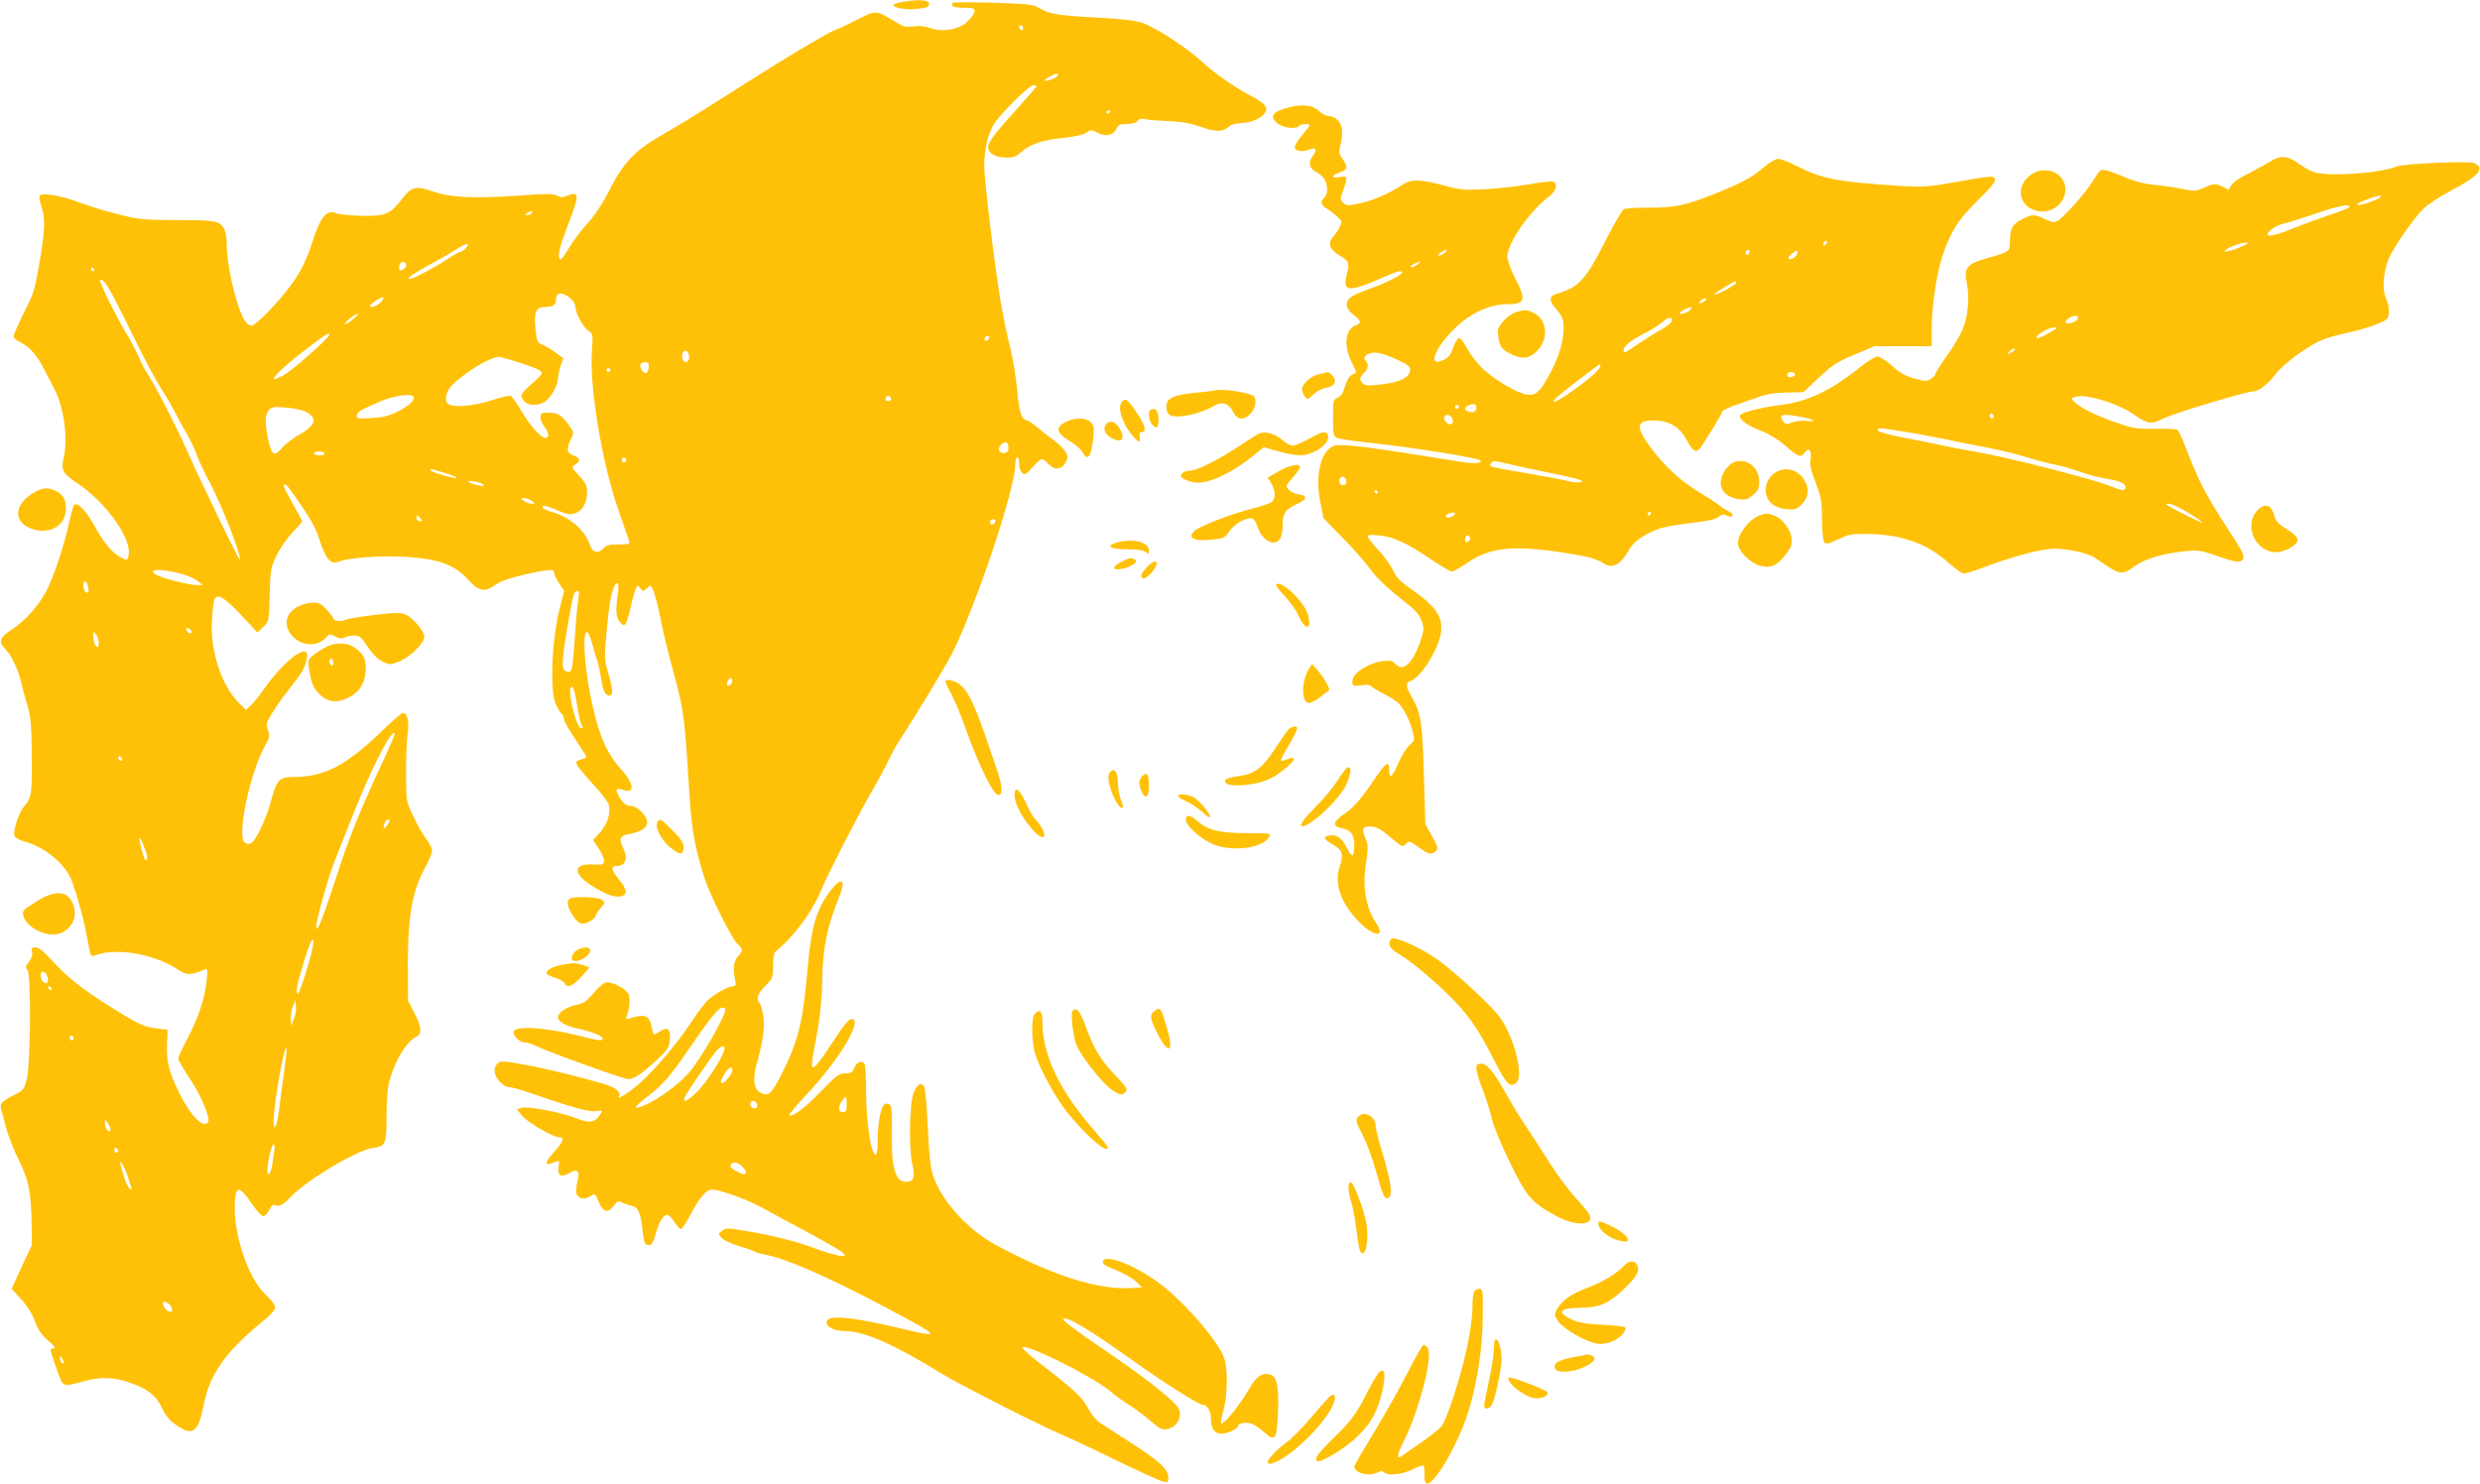 <?xml version="1.0" standalone="no"?>
<!DOCTYPE svg PUBLIC "-//W3C//DTD SVG 20010904//EN"
 "http://www.w3.org/TR/2001/REC-SVG-20010904/DTD/svg10.dtd">
<svg version="1.0" xmlns="http://www.w3.org/2000/svg"
 width="1280pt" height="766pt" viewBox="0 0 1280 766"
 preserveAspectRatio="xMidYMid meet">
<g transform="translate(0,766) scale(0.1,-0.1)"
fill="#ffc107" stroke="none">
<path d="M4663 7651 c-24 -4 -46 -10 -49 -14 -14 -14 53 -29 108 -24 66 6 79
12 71 32 -6 16 -54 18 -130 6z"/>
<path d="M4918 7645 c-15 -16 5 -25 58 -25 45 0 54 -3 54 -18 0 -10 -16 -33
-35 -52 -44 -43 -130 -58 -196 -34 -28 9 -58 12 -86 8 -38 -6 -51 -2 -101 29
-90 55 -93 55 -190 4 -48 -24 -97 -48 -110 -51 -37 -12 -279 -157 -566 -341
-142 -90 -223 -140 -345 -211 -125 -72 -186 -138 -255 -274 -39 -75 -77 -134
-115 -174 -31 -34 -74 -91 -96 -128 -24 -43 -42 -63 -46 -56 -12 18 -1 63 41
173 62 161 62 180 -1 155 -24 -10 -35 -10 -54 0 -20 11 -57 11 -204 0 -214
-15 -343 -10 -428 19 -98 33 -116 30 -164 -31 -66 -85 -86 -93 -209 -92 -58 1
-118 7 -133 13 -53 21 -81 -14 -127 -154 -29 -90 -62 -155 -113 -223 -60 -82
-177 -202 -197 -202 -29 0 -50 35 -80 134 -30 99 -50 216 -50 291 0 24 -5 55
-11 68 -21 47 -41 51 -244 51 -175 1 -199 3 -305 30 -63 16 -153 43 -200 61
-91 35 -194 52 -205 35 -4 -6 1 -33 10 -60 20 -60 17 -122 -13 -297 -25 -138
-25 -140 -87 -265 -25 -50 -45 -97 -45 -104 0 -8 17 -22 39 -33 47 -24 84 -67
121 -141 16 -30 40 -77 54 -105 46 -89 67 -249 45 -345 -15 -67 -6 -84 70
-134 152 -102 286 -292 264 -376 -6 -24 -7 -24 -41 -6 -43 23 -84 71 -132 158
-48 87 -94 133 -109 109 -5 -7 -16 -50 -26 -95 -25 -115 -79 -277 -117 -349
-40 -75 -112 -155 -178 -197 -62 -40 -70 -62 -34 -98 32 -32 69 -108 84 -177
6 -27 20 -79 31 -115 17 -53 21 -99 23 -250 3 -198 -1 -229 -37 -269 -31 -35
-64 -137 -51 -158 5 -9 30 -21 55 -28 99 -25 212 -120 241 -205 30 -84 60
-195 74 -270 23 -125 21 -121 48 -110 108 41 311 4 429 -77 40 -27 62 -27 131
2 18 8 19 5 12 -61 -9 -89 -46 -198 -102 -301 -24 -46 -44 -89 -44 -97 0 -8
28 -56 62 -107 58 -89 105 -200 92 -220 -22 -37 -90 31 -147 146 -55 111 -67
161 -65 250 l3 80 -57 7 c-67 8 -98 23 -250 119 -138 87 -215 149 -292 234
-41 45 -66 65 -83 65 -19 0 -22 -4 -18 -23 4 -15 -1 -32 -15 -50 -19 -24 -20
-30 -8 -44 19 -23 16 -473 -3 -558 -14 -58 -15 -61 -69 -88 -62 -32 -73 -44
-64 -72 3 -11 14 -53 25 -93 10 -41 39 -115 64 -165 53 -109 65 -167 68 -324
l2 -118 -53 -113 -52 -114 49 -54 c32 -35 58 -76 72 -115 16 -45 34 -70 68
-99 34 -29 41 -40 27 -40 -20 0 -20 -1 9 -85 31 -89 35 -95 51 -102 9 -3 39 1
68 10 94 29 167 32 243 8 105 -32 159 -71 187 -135 14 -31 38 -64 57 -78 104
-78 131 -60 163 102 29 145 112 263 283 404 56 45 83 74 83 88 0 12 -21 40
-50 67 -89 83 -166 311 -158 471 4 91 23 92 85 1 28 -41 54 -70 63 -68 8 1 22
16 31 34 11 22 20 29 29 23 17 -10 45 3 74 36 78 86 348 249 431 259 66 9 70
19 70 168 1 97 5 148 19 192 31 103 84 187 135 214 30 16 27 51 -11 124 l-32
62 -1 195 c0 240 23 369 86 486 22 39 39 82 39 94 0 12 -14 39 -30 60 -17 22
-47 74 -67 117 -37 78 -37 78 -37 218 -1 77 3 170 8 206 9 66 -1 109 -26 109
-6 0 -57 -44 -113 -99 -178 -171 -292 -231 -443 -231 -81 0 -93 -13 -122 -120
-27 -101 -82 -215 -107 -224 -9 -4 -22 -1 -31 6 -40 34 28 358 104 495 26 47
28 55 17 84 -12 30 -10 37 22 89 19 31 57 85 85 120 27 34 58 76 69 94 22 38
34 93 21 101 -31 19 -136 -74 -220 -195 -21 -30 -50 -66 -64 -79 l-26 -25 -36
35 c-90 87 -151 273 -140 430 3 48 8 94 12 103 14 36 49 16 136 -76 l87 -93
30 29 c29 28 29 28 33 164 3 129 5 141 35 204 17 36 54 90 82 119 28 29 51 55
51 58 0 3 -23 45 -51 94 -46 82 -55 108 -31 93 6 -3 41 -52 80 -109 50 -73 76
-123 92 -176 12 -40 32 -84 45 -97 22 -22 24 -22 71 -8 68 21 258 29 387 15
125 -12 202 -45 262 -112 59 -65 85 -69 154 -20 26 19 158 54 244 66 41 5 47
4 47 -11 0 -10 12 -35 26 -56 l26 -37 -20 -78 c-44 -165 -56 -436 -23 -509 10
-23 24 -45 30 -48 6 -4 11 -15 11 -25 0 -10 24 -54 53 -97 28 -44 56 -85 60
-92 5 -7 3 -14 -5 -16 -50 -15 -49 -15 -37 -38 7 -13 45 -58 84 -100 43 -46
75 -89 78 -106 9 -44 -10 -99 -48 -141 l-34 -37 30 -45 c16 -24 28 -53 27 -64
-3 -18 -9 -20 -59 -17 -101 5 -105 -45 -7 -108 71 -46 120 -64 154 -56 34 9
31 36 -11 86 -41 49 -44 70 -12 70 47 0 60 41 31 99 -21 42 -14 57 32 66 62
11 94 32 94 61 0 33 -51 84 -83 84 -25 0 -46 18 -67 58 -15 31 -8 37 29 24 58
-20 53 34 -8 101 -85 93 -125 191 -166 399 -29 146 -38 308 -18 315 8 3 18
-18 28 -54 8 -32 20 -71 26 -88 6 -16 16 -59 21 -95 10 -67 21 -90 44 -90 20
0 17 34 -7 117 -21 71 -21 75 -6 236 14 153 32 227 55 227 5 0 5 -24 1 -52
-13 -90 -10 -124 11 -149 25 -31 33 -19 56 81 9 41 21 83 26 93 9 18 10 18 23
0 13 -17 14 -17 34 1 20 18 20 17 35 -17 8 -20 24 -84 36 -144 11 -59 43 -189
70 -288 51 -191 53 -205 80 -640 11 -165 28 -255 77 -410 26 -81 139 -308 167
-334 31 -29 32 -38 6 -66 -23 -24 -28 -61 -17 -117 7 -31 5 -38 -8 -38 -22 0
-86 -34 -125 -66 -18 -15 -61 -71 -95 -124 -71 -107 -186 -243 -263 -311 -53
-46 -120 -90 -108 -71 15 25 -14 49 -86 70 -228 66 -505 124 -529 111 -22 -11
-32 -40 -23 -65 11 -31 46 -64 68 -64 12 0 66 -15 121 -34 216 -75 299 -97
333 -91 26 5 32 3 26 -7 -30 -53 -56 -59 -132 -29 -75 30 -253 64 -281 53
l-24 -8 32 -37 c30 -34 157 -107 187 -107 29 0 22 -21 -21 -70 -61 -68 -59
-82 7 -55 15 6 16 2 11 -29 -7 -45 13 -55 56 -30 43 25 56 10 41 -45 -6 -23
-8 -51 -5 -61 9 -27 42 -34 71 -15 25 16 25 16 45 -30 23 -53 47 -59 77 -18
18 24 23 26 43 16 13 -6 36 -14 50 -17 33 -7 46 -37 55 -124 4 -48 11 -73 21
-76 23 -9 32 1 49 62 17 59 38 92 59 92 6 0 23 -17 36 -37 13 -20 29 -37 34
-37 6 1 28 35 50 77 47 88 80 127 109 127 43 0 178 -49 268 -98 51 -28 147
-80 213 -115 159 -86 205 -114 205 -126 0 -12 -69 4 -160 38 -85 32 -202 62
-336 85 -111 19 -115 20 -139 2 -19 -14 -19 -15 -1 -35 11 -12 51 -31 90 -42
39 -12 76 -25 81 -29 6 -4 28 -11 50 -15 109 -19 328 -115 620 -270 293 -155
300 -163 99 -115 -242 58 -371 73 -392 47 -22 -27 25 -57 88 -57 100 0 256
-69 502 -221 82 -51 527 -277 610 -310 27 -11 152 -69 276 -130 125 -61 239
-113 255 -116 23 -5 27 -2 27 17 0 45 -35 80 -176 172 -78 51 -157 102 -175
113 -19 12 -46 43 -63 77 -32 58 -67 91 -262 242 -49 38 -83 71 -77 73 35 12
360 -151 451 -226 31 -26 76 -58 99 -72 23 -13 69 -48 104 -77 54 -47 66 -53
93 -48 39 8 66 39 66 78 0 21 -11 39 -37 64 -71 67 -198 162 -386 289 -121 82
-185 131 -179 137 17 17 136 -55 377 -227 134 -96 322 -215 340 -215 26 0 45
-31 45 -75 0 -50 19 -75 56 -75 29 0 84 26 84 40 0 15 43 22 72 11 15 -6 45
-26 66 -46 54 -48 62 -35 68 104 6 134 -5 188 -42 197 -41 10 -70 -10 -109
-78 -51 -87 -131 -185 -143 -174 -2 3 3 34 13 68 20 73 23 209 4 266 -27 84
-200 286 -329 384 -127 96 -289 160 -298 117 -2 -13 15 -24 69 -45 39 -15 85
-42 103 -59 l31 -30 -55 -3 c-154 -9 -347 46 -595 168 -132 65 -175 92 -243
152 -90 80 -152 166 -185 257 -15 44 -21 99 -28 249 -5 106 -13 201 -19 212
-15 27 -36 15 -55 -32 -21 -54 -25 -289 -6 -370 16 -64 7 -88 -34 -88 -55 0
-76 76 -72 266 2 101 -1 126 -13 134 -9 5 -19 5 -26 -1 -19 -15 -34 -100 -34
-184 0 -41 -4 -75 -9 -75 -26 0 -50 160 -51 332 0 64 -3 123 -6 132 -10 26
-41 18 -54 -14 -10 -25 -18 -30 -48 -30 -31 0 -45 -11 -126 -94 -83 -86 -150
-136 -163 -122 -3 3 38 51 90 107 168 177 294 389 233 389 -17 0 -36 -24 -119
-150 -34 -52 -68 -96 -76 -98 -16 -5 -15 10 20 198 13 73 22 168 23 260 3 156
25 264 80 402 28 70 32 98 15 98 -19 0 -69 -61 -99 -119 -40 -81 -58 -165 -74
-356 -23 -256 -48 -354 -135 -525 -51 -99 -66 -112 -107 -89 -33 17 -40 67
-20 142 35 126 45 199 35 256 -5 30 -13 59 -19 65 -19 19 -10 48 30 87 38 38
40 42 40 104 0 39 5 68 13 74 92 74 184 197 233 311 43 102 189 386 269 525
32 55 69 125 83 155 14 30 42 80 62 110 61 91 230 371 263 435 124 247 327
851 327 977 0 21 5 38 10 38 6 0 10 -15 10 -34 0 -19 7 -39 16 -47 14 -12 21
-8 53 29 20 23 41 42 48 42 7 0 23 -12 36 -26 30 -32 66 -29 87 9 13 24 13 30
0 54 -9 15 -36 42 -60 60 -25 18 -64 49 -87 68 -23 19 -46 35 -51 35 -28 0
-42 40 -52 155 -6 66 -22 163 -35 216 -14 53 -36 161 -50 240 -30 175 -85 628
-85 702 0 85 19 168 51 218 36 56 181 199 203 199 9 0 16 -2 16 -5 0 -3 -48
-58 -106 -123 -111 -121 -144 -166 -144 -193 0 -29 36 -51 88 -52 41 -2 54 3
84 29 46 40 110 62 220 73 53 5 98 15 114 26 25 16 28 16 59 0 40 -22 82 -14
97 20 9 21 18 25 53 25 26 0 48 6 56 16 8 10 21 13 38 9 14 -4 69 -8 121 -10
70 -3 114 -11 169 -30 78 -28 111 -27 144 2 10 10 38 17 65 18 54 2 106 26
123 56 14 28 -4 47 -84 89 -72 38 -187 118 -237 166 -81 76 -253 188 -320 208
-35 11 -121 20 -239 26 -193 10 -236 18 -288 49 -28 18 -58 21 -235 27 -112 3
-206 3 -210 -1z m362 -131 c0 -8 -4 -12 -10 -9 -5 3 -10 10 -10 16 0 5 5 9 10
9 6 0 10 -7 10 -16z m180 -243 c0 -10 -61 -34 -68 -27 -4 5 47 35 61 36 4 0 7
-4 7 -9z m270 -185 c0 -3 -4 -8 -10 -11 -5 -3 -10 -1 -10 4 0 6 5 11 10 11 6
0 10 -2 10 -4z m-2985 -526 c-3 -5 -14 -10 -23 -10 -15 0 -15 2 -2 10 20 13
33 13 25 0z m-340 -180 c-10 -11 -23 -20 -29 -20 -6 0 -38 -18 -71 -40 -54
-37 -174 -100 -189 -100 -23 0 9 23 102 74 59 32 123 69 142 82 45 30 70 32
45 4z m-308 -87 c3 -7 -5 -17 -16 -23 -18 -9 -21 -8 -21 8 0 32 28 43 37 15z
m-1612 -23 c3 -5 1 -10 -4 -10 -6 0 -11 5 -11 10 0 6 2 10 4 10 3 0 8 -4 11
-10z m106 -152 c21 -40 74 -145 117 -234 44 -89 100 -193 126 -233 25 -39 60
-100 77 -134 17 -33 42 -78 55 -99 13 -21 35 -67 48 -102 13 -35 42 -97 64
-137 62 -114 171 -393 159 -406 -5 -4 -198 394 -272 562 -59 132 -167 342
-215 415 -9 14 -27 50 -40 80 -13 30 -39 79 -57 108 -50 80 -143 269 -136 276
11 11 34 -19 74 -96z m2357 -1 c12 -11 22 -30 22 -41 0 -32 40 -106 67 -123
24 -16 24 -18 18 -107 -13 -183 52 -576 136 -816 28 -80 53 -153 56 -162 5
-16 -2 -18 -54 -18 -48 0 -64 -4 -78 -20 -27 -30 -58 -22 -70 17 -24 74 -102
143 -192 169 -29 8 -53 20 -53 25 0 14 16 11 79 -16 50 -21 64 -23 90 -14 38
14 61 54 61 109 0 33 -7 48 -41 85 -40 43 -40 44 -20 57 29 18 26 34 -9 47
-35 12 -38 33 -13 85 16 34 16 35 -12 73 -41 54 -55 62 -102 63 -39 0 -43 -2
-43 -24 0 -13 9 -35 20 -49 24 -30 26 -57 5 -57 -24 0 -81 65 -126 142 -22 38
-47 72 -54 75 -8 2 -52 -8 -97 -23 -99 -33 -214 -40 -231 -13 -15 23 0 68 33
98 86 78 207 147 244 138 75 -19 193 -59 204 -71 15 -15 18 -12 -62 -84 -40
-38 -43 -48 -19 -74 18 -21 60 -23 98 -6 31 14 75 87 75 125 1 15 7 45 14 66
l14 38 -39 28 c-21 16 -52 34 -68 41 -27 11 -30 17 -37 78 -9 89 1 117 46 117
45 1 60 11 60 40 0 39 35 40 78 2z m-982 -16 c-19 -21 -56 -34 -56 -20 0 11
62 50 69 44 2 -3 -4 -13 -13 -24z m-146 -90 c-19 -16 -37 -27 -40 -24 -6 6 51
53 65 53 6 0 -6 -14 -25 -29z m-120 -79 c0 -15 -196 -189 -239 -210 -24 -13
-45 -21 -47 -20 -9 10 54 69 156 148 114 87 130 97 130 82z m3401 -25 c-13
-13 -26 -3 -16 12 3 6 11 8 17 5 6 -4 6 -10 -1 -17z m-1546 -78 c8 -23 -7 -45
-24 -35 -12 8 -15 39 -4 49 12 12 22 7 28 -14z m-207 -66 c-4 -33 -19 -39 -36
-13 -15 25 -8 40 19 40 16 0 20 -6 17 -27z m-198 -13 c0 -5 -4 -10 -10 -10 -5
0 -10 5 -10 10 0 6 5 10 10 10 6 0 10 -4 10 -10z m-1017 -136 c14 -15 -17 -46
-76 -76 -49 -25 -78 -32 -140 -36 -73 -4 -79 -3 -75 14 3 20 18 28 123 73 65
28 152 41 168 25z m2467 -15 c0 -5 -7 -9 -15 -9 -15 0 -20 12 -9 23 8 8 24 -1
24 -14z m-3016 -67 c58 -34 44 -69 -51 -123 -29 -17 -65 -45 -80 -64 -37 -44
-51 -35 -69 46 -18 87 -17 129 4 152 15 17 26 19 91 13 43 -3 87 -14 105 -24z
m3621 -183 c0 -17 -6 -25 -21 -27 -27 -4 -38 23 -17 43 21 21 38 14 38 -16z
m-3530 -29 c4 -6 -7 -10 -24 -10 -17 0 -31 5 -31 10 0 6 11 10 24 10 14 0 28
-4 31 -10z m1557 -35 c0 -5 -5 -11 -11 -13 -6 -2 -11 4 -11 13 0 9 5 15 11 13
6 -2 11 -8 11 -13z m-937 -66 c37 -11 65 -23 62 -25 -7 -7 -126 27 -133 37 -7
12 -5 12 71 -12z m199 -60 c8 -8 2 -9 -24 -4 -53 11 -73 27 -26 21 22 -3 44
-10 50 -17z m250 -84 c20 -15 20 -15 0 -15 -11 0 -29 7 -40 15 -19 14 -19 14
1 14 11 0 29 -6 39 -14z m-574 -90 c10 -12 10 -15 -4 -15 -9 0 -16 7 -16 15 0
8 2 15 4 15 2 0 9 -7 16 -15z m2968 -17 c-6 -18 -28 -21 -28 -4 0 9 7 16 16
16 9 0 14 -5 12 -12z m-4191 -273 c28 -8 62 -24 75 -35 l23 -19 -28 -1 c-34 0
-149 27 -194 46 -87 37 8 44 124 9z m-493 -61 c8 -29 3 -39 -13 -29 -13 8 -15
55 -2 55 5 0 12 -12 15 -26z m2531 -66 c-4 -24 -13 -117 -19 -208 -9 -137 -14
-165 -27 -168 -9 -1 -22 4 -29 13 -13 16 -3 103 34 307 15 83 21 98 38 98 7 0
8 -14 3 -42z m-1997 -167 c3 -8 -1 -12 -9 -9 -7 2 -15 10 -17 17 -3 8 1 12 9
9 7 -2 15 -10 17 -17z m-478 -59 c0 -40 -25 -19 -28 24 -2 37 -1 38 13 20 8
-11 15 -31 15 -44z m3270 -196 c0 -15 -18 -31 -26 -23 -7 7 7 37 17 37 5 0 9
-6 9 -14z m-799 -140 c6 -39 16 -79 21 -90 8 -14 7 -17 -4 -14 -24 8 -66 173
-53 206 10 24 22 -11 36 -102z m-994 -253 c-125 -266 -183 -409 -249 -613 -75
-229 -101 -295 -106 -267 -4 22 63 264 95 342 13 33 50 128 83 210 95 245 208
470 227 451 3 -3 -20 -58 -50 -123z m-1357 -14 c0 -6 -4 -7 -10 -4 -5 3 -10
11 -10 16 0 6 5 7 10 4 6 -3 10 -11 10 -16z m1380 -316 c0 -5 -7 -17 -15 -27
-15 -20 -20 -10 -9 18 6 16 24 22 24 9z m-1251 -185 c1 -10 -3 -18 -7 -18 -8
0 -33 89 -31 113 0 17 38 -75 38 -95z m824 -583 c-20 -69 -42 -125 -46 -125
-5 0 -7 15 -4 33 7 44 56 206 70 232 27 48 17 -21 -20 -140z m-1338 -36 c9
-27 -3 -43 -21 -28 -19 16 -19 60 1 53 8 -3 17 -14 20 -25z m20 -59 c3 -5 1
-10 -4 -10 -6 0 -11 5 -11 10 0 6 2 10 4 10 3 0 8 -4 11 -10z m1251 -161 l-14
-34 -1 37 c-1 20 4 49 11 65 l12 28 4 -31 c2 -17 -4 -47 -12 -65z m2227 55
c15 -15 -127 -264 -190 -334 -53 -59 -151 -131 -218 -161 -76 -34 -70 -17 18
50 67 51 108 99 202 236 135 196 166 231 188 209z m-3363 -155 c0 -5 -4 -9
-10 -9 -5 0 -10 7 -10 16 0 8 5 12 10 9 6 -3 10 -10 10 -16z m1086 -173 c-9
-61 -20 -146 -25 -190 -12 -104 -36 -131 -27 -30 10 124 56 368 64 344 3 -7
-3 -62 -12 -124z m2274 123 c0 -27 -77 -153 -127 -208 -51 -57 -93 -81 -80
-46 9 23 142 217 166 243 23 24 41 29 41 11z m40 -113 c0 -16 -38 -66 -51 -66
-14 0 -11 12 11 48 20 33 40 42 40 18z m590 -176 c0 -33 -3 -40 -20 -40 -24 0
-26 26 -4 58 21 30 24 28 24 -18z m-462 -3 c2 -10 -3 -17 -12 -17 -18 0 -29
16 -21 31 9 14 29 6 33 -14z m-3338 -125 c0 -26 -25 -5 -28 24 -2 28 -2 28 13
10 8 -11 15 -26 15 -34z m846 -110 c-2 -15 -8 -48 -11 -74 -6 -45 -25 -68 -25
-31 0 42 23 142 32 137 5 -3 7 -18 4 -32z m-806 -3 c0 -5 -4 -9 -10 -9 -5 0
-10 7 -10 16 0 8 5 12 10 9 6 -3 10 -10 10 -16z m46 -122 c9 -28 19 -59 22
-67 5 -12 3 -13 -10 -3 -8 7 -20 32 -27 55 -7 24 -15 51 -18 62 -12 43 17 2
33 -47z m3174 43 c22 -22 26 -40 10 -40 -17 0 -70 30 -70 39 0 27 34 27 60 1z
m-2950 -719 c13 -26 13 -31 -5 -31 -12 0 -35 28 -35 44 0 14 30 4 40 -13z
m-550 -294 c0 -5 -4 -5 -10 -2 -5 3 -10 14 -10 23 0 15 2 15 10 2 5 -8 10 -19
10 -23z"/>
<path d="M6653 7106 c-86 -21 -104 -48 -57 -85 28 -22 98 -29 109 -11 6 10 55
14 55 4 0 -3 -19 -27 -41 -54 -26 -30 -39 -55 -36 -65 7 -17 43 -20 81 -5 30
11 35 -4 11 -36 -24 -31 -18 -62 14 -79 17 -8 37 -25 45 -37 20 -28 21 -82 1
-98 -22 -19 -18 -38 13 -57 15 -9 39 -28 54 -41 26 -24 27 -26 11 -56 -8 -17
-25 -41 -36 -53 -27 -30 -12 -64 42 -95 44 -25 48 -38 31 -98 -5 -19 -7 -43
-4 -53 9 -27 62 -17 173 33 49 22 96 40 105 40 47 0 -39 -50 -164 -94 -41 -15
-83 -34 -92 -43 -28 -25 -22 -58 17 -87 41 -32 44 -43 11 -56 -53 -20 -62
-104 -20 -189 15 -28 25 -53 23 -54 -2 -1 -13 -7 -24 -13 -11 -6 -26 -32 -33
-58 -9 -33 -21 -51 -38 -58 -23 -11 -24 -15 -24 -104 0 -81 2 -95 19 -103 10
-6 85 -17 167 -26 199 -20 560 -78 574 -91 15 -15 -31 -19 -98 -8 -506 82
-627 97 -662 81 -65 -31 -92 -150 -66 -286 l17 -86 98 -100 c54 -55 116 -125
139 -157 40 -55 90 -102 202 -190 41 -33 58 -55 69 -87 12 -39 11 -47 -14
-117 -31 -85 -73 -131 -105 -114 -10 6 -22 15 -25 20 -10 17 -77 11 -125 -11
-59 -27 -90 -57 -90 -87 0 -23 2 -24 45 -19 24 4 47 2 50 -3 3 -5 37 -26 76
-46 59 -31 75 -46 99 -88 16 -27 34 -72 41 -99 11 -47 11 -50 -14 -71 -15 -11
-40 -51 -56 -87 -35 -81 -51 -94 -51 -44 0 52 -16 42 -78 -50 -66 -98 -106
-143 -151 -174 -61 -42 -67 -65 -19 -75 50 -10 68 -32 68 -87 0 -26 -4 -50 -9
-53 -4 -3 -19 15 -31 40 -26 50 -49 67 -86 62 -37 -5 -33 -20 13 -46 52 -29
59 -49 38 -113 -30 -89 3 -186 97 -285 74 -78 144 -87 92 -11 -55 82 -74 191
-53 317 10 67 11 87 0 113 -24 60 -21 72 22 71 28 -1 50 -11 85 -40 85 -71 80
-68 98 -50 17 18 19 17 80 -27 35 -24 45 -27 63 -18 28 15 26 26 -11 91 l-31
55 -8 255 c-7 272 -16 323 -64 405 -30 51 -31 72 -7 79 56 18 151 171 160 257
8 80 -29 131 -160 222 -50 35 -72 58 -89 94 -12 27 -46 74 -76 105 -29 31 -53
62 -53 69 0 9 16 10 61 5 72 -7 145 -41 271 -127 48 -32 94 -59 101 -59 8 0
45 21 83 47 112 76 230 90 476 53 136 -20 188 -33 223 -57 48 -32 91 -8 137
76 21 38 94 86 164 106 29 8 102 20 161 27 75 8 115 17 132 29 18 15 28 16 43
8 12 -7 24 -7 29 -2 6 6 -2 15 -18 23 -16 8 -37 22 -48 31 -11 9 -61 42 -111
72 -93 57 -173 132 -243 225 -80 108 -77 142 13 142 78 0 134 -32 170 -98 33
-64 51 -73 74 -41 32 46 112 177 112 186 0 4 24 16 53 27 28 10 84 30 122 43
51 19 93 26 156 27 l87 2 81 76 c70 65 96 82 184 118 l102 43 148 0 147 0 0
90 c0 116 25 283 56 377 43 127 81 187 183 287 68 67 92 96 87 108 -7 20 -14
19 -221 -18 -128 -22 -153 -24 -275 -16 -324 21 -397 36 -532 105 -37 19 -78
34 -91 34 -13 0 -46 -19 -77 -46 -61 -52 -108 -77 -252 -135 -147 -59 -205
-71 -337 -71 -63 1 -122 -3 -130 -8 -9 -4 -52 -79 -96 -165 -102 -201 -135
-237 -250 -271 -42 -13 -42 -34 0 -83 30 -37 35 -50 35 -95 0 -67 -22 -143
-67 -228 -52 -99 -76 -122 -121 -115 -52 7 -178 82 -237 142 -27 27 -61 73
-75 100 -14 28 -31 50 -39 50 -8 0 -21 -21 -30 -48 -13 -37 -24 -52 -49 -64
-113 -55 -11 125 123 217 65 45 138 70 203 70 95 0 101 20 42 134 -24 47 -40
91 -40 112 0 70 117 238 218 312 34 25 43 65 18 75 -7 3 -62 -3 -122 -14 -60
-11 -163 -22 -229 -26 -106 -5 -130 -3 -205 18 -132 35 -177 36 -225 3 -60
-41 -153 -81 -223 -95 -56 -12 -64 -11 -79 4 -17 16 -17 20 0 66 24 69 23 74
-18 67 -20 -4 -35 -3 -35 3 0 5 16 15 35 21 40 13 44 29 14 70 -16 21 -20 36
-14 57 18 73 17 108 -5 136 -14 17 -31 27 -48 27 -14 0 -38 11 -53 26 -33 31
-85 38 -156 20z m2769 -708 c-7 -7 -12 -8 -12 -2 0 14 12 26 19 19 2 -3 -1
-11 -7 -17z m-1966 -43 c-11 -8 -25 -15 -30 -15 -6 0 -2 7 8 15 11 8 25 15 30
15 6 0 2 -7 -8 -15z m1574 6 c0 -6 -4 -13 -10 -16 -5 -3 -10 1 -10 9 0 9 5 16
10 16 6 0 10 -4 10 -9z m244 -14 c-6 -17 -34 -31 -43 -21 -3 3 5 14 18 25 26
21 35 20 25 -4z m-1958 -52 c-20 -15 -36 -19 -36 -10 0 5 38 23 50 24 3 0 -4
-6 -14 -14z m1644 -95 c0 -5 -28 -24 -62 -41 -70 -35 -64 -21 9 22 55 33 53
32 53 19z m-164 -95 c-11 -8 -22 -12 -25 -9 -6 6 19 24 34 24 6 -1 1 -7 -9
-15z m-80 -51 c-19 -13 -46 -19 -46 -9 0 8 55 34 60 28 3 -2 -4 -11 -14 -19z
m-88 -51 c-2 -9 -23 -27 -48 -41 -25 -13 -78 -46 -118 -73 -80 -54 -82 -55
-82 -36 0 21 39 52 107 86 34 17 74 42 89 56 31 29 57 33 52 8z m-1420 -198
c61 -29 73 -38 70 -56 -5 -38 -50 -61 -141 -72 -68 -9 -89 -8 -101 2 -21 18
-20 34 4 56 22 20 26 45 8 63 -19 19 9 42 51 42 21 0 67 -15 109 -35z m1052
-34 c0 -16 -54 -65 -145 -129 -82 -59 -123 -75 -79 -32 18 18 216 170 221 170
2 0 3 -4 3 -9z m1004 -40 c7 -11 -22 -23 -35 -15 -5 3 -7 10 -4 15 8 12 32 12
39 0z m-1644 -176 c0 -19 -17 -27 -40 -20 -26 8 -25 24 3 34 25 10 37 6 37
-14z m-90 5 c0 -5 -4 -10 -10 -10 -5 0 -10 5 -10 10 0 6 5 10 10 10 6 0 10 -4
10 -10z m-32 -68 c2 -14 -2 -22 -11 -22 -19 0 -40 26 -32 40 11 18 40 6 43
-18z m307 -231 c44 -11 141 -31 215 -46 74 -15 139 -31 144 -36 13 -12 -39
-12 -85 1 -19 5 -113 23 -208 39 -94 15 -174 31 -177 34 -9 8 5 27 19 27 7 0
48 -9 92 -19z m-858 -77 c8 -20 -8 -36 -26 -25 -15 10 -8 41 9 41 6 0 13 -7
17 -16z m163 -64 c0 -5 -2 -10 -4 -10 -3 0 -8 5 -11 10 -3 6 -1 10 4 10 6 0
11 -4 11 -10z m394 -119 c-14 -14 -39 -17 -42 -6 -2 6 7 13 20 16 27 7 36 3
22 -10z m1016 9 c0 -5 -5 -10 -11 -10 -5 0 -7 5 -4 10 3 6 8 10 11 10 2 0 4
-4 4 -10z m-938 -142 c-15 -15 -26 -4 -18 18 5 13 9 15 18 6 9 -9 9 -15 0 -24z"/>
<path d="M11720 6828 c-19 -12 -71 -41 -114 -63 -66 -33 -91 -54 -102 -83 -1
-1 -14 4 -30 13 -37 19 -50 19 -101 -5 -40 -18 -48 -18 -110 -5 -38 8 -102 17
-143 21 -49 4 -100 17 -145 36 -38 17 -85 34 -102 38 -32 8 -34 6 -68 -50 -37
-61 -154 -194 -187 -211 -15 -8 -30 -6 -64 10 -54 26 -65 26 -113 2 -54 -28
-66 -47 -67 -109 -1 -63 4 -60 -123 -96 -99 -28 -116 -50 -100 -126 16 -73 7
-173 -21 -240 -13 -30 -49 -92 -82 -137 -32 -45 -58 -86 -58 -92 0 -6 -11 -18
-24 -26 -22 -15 -29 -14 -87 2 -46 13 -76 30 -115 66 -29 26 -62 47 -74 47
-12 0 -55 -27 -96 -60 -143 -115 -265 -173 -402 -190 -110 -14 -212 -41 -212
-56 0 -23 39 -50 110 -78 41 -16 89 -45 117 -70 71 -63 88 -70 105 -44 22 32
41 14 33 -31 -5 -29 1 -57 26 -122 29 -75 32 -96 33 -191 1 -67 5 -111 13
-119 9 -9 25 -4 70 17 52 26 68 29 153 28 174 -2 307 -49 417 -149 34 -30 69
-55 79 -55 10 0 59 15 109 34 121 46 268 87 336 93 65 6 190 -18 230 -45 14
-9 48 -32 75 -50 55 -37 77 -36 128 3 54 41 153 70 274 81 58 5 78 2 154 -25
99 -35 126 -38 135 -15 7 19 -1 35 -72 144 -125 193 -154 249 -232 450 -13 36
-30 68 -36 72 -6 4 -59 6 -117 5 -97 -1 -113 2 -209 36 -104 37 -175 73 -206
104 -16 16 -16 17 3 24 52 19 218 -30 305 -90 76 -52 87 -53 158 -19 59 28
424 138 459 138 28 0 75 37 115 89 41 54 165 145 241 177 21 9 77 25 124 35
86 18 185 52 208 71 17 15 15 73 -4 110 -20 39 -12 141 15 204 30 66 134 215
183 260 25 23 85 62 134 88 149 77 185 121 121 145 -30 11 -364 -4 -397 -18
-81 -35 -340 -53 -422 -31 -21 6 -58 26 -83 45 -54 41 -94 45 -145 13z m565
-187 c-17 -14 -103 -43 -117 -39 -7 3 12 14 42 26 58 22 91 28 75 13z m-160
-50 c-3 -5 -49 -24 -103 -41 -53 -18 -141 -50 -195 -72 -108 -44 -154 -45
-104 -3 15 13 44 27 64 31 21 4 94 27 163 51 118 41 188 54 175 34z m-550
-201 c-53 -24 -104 -37 -90 -22 14 15 84 41 110 40 13 0 6 -6 -20 -18z m-851
-375 c-7 -17 -51 -31 -62 -20 -9 9 27 35 50 35 11 0 15 -5 12 -15z m-139 -68
c-50 -29 -75 -38 -75 -29 1 14 65 52 90 52 22 0 21 -3 -15 -23z m-185 -92 c0
-2 -10 -10 -22 -16 -21 -11 -22 -11 -9 4 13 16 31 23 31 12z m-110 -346 c0 -5
-4 -9 -10 -9 -5 0 -10 7 -10 16 0 8 5 12 10 9 6 -3 10 -10 10 -16z m-994 -1
c71 -13 86 -26 24 -20 -22 2 -55 -2 -72 -9 -27 -11 -32 -10 -44 6 -27 36 -7
42 92 23z m544 -78 c63 -10 160 -29 215 -40 55 -12 147 -30 205 -41 58 -11
148 -33 200 -49 52 -16 122 -34 155 -40 33 -7 89 -23 124 -36 35 -13 93 -29
129 -34 74 -12 102 -24 102 -45 0 -21 -17 -19 -89 10 -77 32 -530 147 -666
170 -55 9 -138 25 -185 35 -47 10 -141 29 -209 42 -71 13 -126 29 -129 36 -5
16 13 15 148 -8z m1453 -416 c43 -26 76 -49 73 -51 -4 -4 -170 80 -185 93 -2
2 4 4 15 4 11 0 55 -21 97 -46z"/>
<path d="M10486 6761 c-85 -57 -71 -165 25 -189 111 -28 197 101 120 179 -36
36 -99 40 -145 10z"/>
<path d="M7824 6049 c-18 -5 -46 -26 -64 -46 -28 -32 -32 -41 -27 -80 6 -53
20 -71 75 -95 52 -24 89 -17 126 21 65 68 50 171 -31 202 -28 11 -37 10 -79
-2z"/>
<path d="M6835 5735 c-5 -2 -22 -6 -36 -9 -33 -7 -79 -50 -79 -74 0 -10 6 -27
14 -38 14 -18 15 -18 45 10 17 17 46 32 68 35 43 7 56 37 28 65 -16 16 -21 17
-40 11z"/>
<path d="M6265 5644 c-5 -2 -52 -7 -102 -12 -107 -11 -143 -28 -143 -70 0 -16
5 -33 12 -40 27 -27 152 -4 234 43 42 25 77 14 98 -30 21 -44 56 -47 91 -9 27
29 33 78 13 91 -32 20 -173 39 -203 27z"/>
<path d="M5792 5588 c-27 -27 -2 -111 52 -175 33 -39 45 -42 38 -8 -3 19 0 25
13 25 26 0 12 44 -34 109 -41 60 -51 67 -69 49z"/>
<path d="M5937 5544 c-14 -14 -6 -61 13 -79 17 -15 20 -16 25 -2 11 27 1 82
-15 85 -9 1 -19 0 -23 -4z"/>
<path d="M5500 5482 c-54 -27 -48 -58 19 -97 30 -18 60 -44 68 -58 27 -52 46
-26 56 76 5 49 3 61 -14 78 -24 24 -82 25 -129 1z"/>
<path d="M5716 5477 c-28 -21 -17 -59 23 -79 47 -23 66 -10 48 34 -18 43 -48
62 -71 45z"/>
<path d="M6500 5423 c-8 -3 -40 -23 -70 -43 -137 -92 -250 -150 -293 -150 -14
0 -30 -6 -36 -14 -15 -17 1 -30 53 -44 64 -18 194 38 313 135 l56 45 72 -21
c40 -11 92 -21 115 -21 71 0 159 64 144 104 -9 24 -29 20 -98 -19 -35 -19 -72
-35 -84 -35 -12 0 -37 14 -56 31 -34 30 -86 44 -116 32z"/>
<path d="M8916 5249 c-65 -77 -37 -153 62 -166 31 -4 44 0 70 22 27 23 32 34
32 70 0 94 -107 142 -164 74z"/>
<path d="M6599 5227 l-56 -32 18 -30 c23 -37 24 -78 3 -96 -8 -7 -55 -23 -104
-35 -101 -25 -266 -89 -292 -112 -44 -38 -8 -58 89 -47 60 6 65 9 89 44 26 39
92 75 120 64 7 -3 19 -23 26 -45 12 -42 49 -78 79 -78 33 0 49 28 49 89 0 64
13 82 83 114 44 20 44 40 1 45 -29 4 -64 27 -64 44 0 4 16 25 35 47 19 21 35
44 35 50 0 21 -55 11 -111 -22z"/>
<path d="M9168 5224 c-38 -20 -61 -68 -54 -109 9 -48 46 -77 105 -83 46 -4 53
-2 81 26 35 35 40 78 14 122 -33 55 -93 73 -146 44z"/>
<path d="M185 5123 c-108 -57 -123 -150 -30 -189 94 -39 185 10 185 99 0 49
-13 73 -50 92 -37 19 -67 19 -105 -2z"/>
<path d="M11646 5020 c-65 -78 -3 -210 101 -210 41 0 100 30 110 57 7 17 -10
34 -76 76 -24 15 -38 34 -45 62 -15 54 -52 60 -90 15z"/>
<path d="M9080 4999 c-55 -22 -110 -94 -110 -143 0 -39 61 -101 114 -116 55
-15 90 1 136 62 26 35 31 50 27 80 -6 47 -49 103 -89 117 -37 13 -45 13 -78 0z"/>
<path d="M5762 4859 c-59 -17 -32 -34 55 -34 53 0 85 -5 96 -14 15 -12 17 -11
17 7 0 45 -83 65 -168 41z"/>
<path d="M5791 4762 c-51 -25 -54 -47 -6 -39 50 8 93 36 74 48 -20 12 -30 11
-68 -9z"/>
<path d="M5916 4729 c-27 -32 -30 -41 -20 -52 15 -15 74 46 74 78 0 16 -32 1
-54 -26z"/>
<path d="M6586 4643 c-3 -4 17 -30 45 -60 27 -29 59 -73 69 -97 37 -82 73 -82
51 0 -19 69 -139 183 -165 157z"/>
<path d="M1538 4529 c-64 -33 -77 -94 -33 -148 49 -57 134 -62 178 -11 16 19
19 19 47 5 22 -12 35 -13 49 -5 11 5 33 10 50 10 26 0 36 -8 68 -57 25 -38 51
-64 76 -77 37 -18 40 -18 85 -1 56 21 132 95 132 128 0 30 -60 100 -98 116
-23 10 -56 9 -161 -3 -72 -9 -140 -20 -151 -26 -21 -11 -60 -5 -60 9 0 4 -15
24 -34 44 -28 31 -40 37 -72 37 -22 -1 -56 -10 -76 -21z"/>
<path d="M1692 4325 c-17 -8 -48 -26 -68 -41 -34 -26 -35 -30 -29 -73 10 -76
24 -108 61 -141 42 -36 86 -39 144 -10 54 27 83 72 87 134 5 61 -10 92 -56
123 -39 26 -90 29 -139 8z m28 -86 c0 -11 -4 -17 -10 -14 -5 3 -10 13 -10 21
0 8 5 14 10 14 6 0 10 -9 10 -21z"/>
<path d="M6757 4209 c-40 -61 -42 -170 -4 -177 10 -2 36 11 60 29 23 18 44 34
46 36 8 5 -22 60 -53 97 l-34 39 -15 -24z"/>
<path d="M4880 4142 c0 -5 13 -33 29 -63 17 -30 48 -105 70 -167 78 -216 152
-365 177 -355 22 8 17 53 -17 150 -17 48 -45 131 -63 183 -48 136 -84 208
-121 236 -31 23 -75 33 -75 16z"/>
<path d="M6648 3893 c-8 -10 -35 -49 -61 -88 -72 -111 -109 -139 -194 -151
-57 -7 -78 -17 -69 -32 17 -28 155 -17 231 19 53 25 133 94 123 105 -5 4 -20
2 -34 -5 -15 -6 -29 -9 -32 -7 -3 3 11 32 31 64 20 33 41 71 46 85 9 23 8 27
-8 27 -10 0 -25 -8 -33 -17z"/>
<path d="M6939 3683 c-8 -10 -28 -38 -44 -63 -15 -25 -57 -75 -92 -111 -74
-76 -96 -106 -86 -112 29 -17 188 126 228 206 36 73 32 126 -6 80z"/>
<path d="M5732 3678 c-17 -17 -15 -50 8 -112 20 -51 45 -85 55 -74 3 3 -2 21
-10 41 -8 20 -15 58 -15 85 0 54 -17 81 -38 60z"/>
<path d="M5896 3654 c-19 -18 -20 -44 -4 -79 20 -44 38 -31 38 29 0 60 -10 75
-34 50z"/>
<path d="M5238 3573 c-10 -43 28 -124 93 -197 30 -35 59 -47 59 -26 0 18 -27
65 -46 81 -9 8 -29 41 -44 74 -31 70 -56 97 -62 68z"/>
<path d="M6080 3552 c0 -5 19 -18 43 -28 23 -10 59 -34 80 -53 21 -19 40 -32
42 -29 10 9 -55 87 -84 103 -32 16 -81 20 -81 7z"/>
<path d="M6120 3430 c0 -33 83 -106 148 -130 100 -38 252 -16 282 40 10 19 7
20 -114 20 -141 0 -200 14 -254 61 -38 34 -62 37 -62 9z"/>
<path d="M3397 3423 c-25 -24 16 -105 75 -147 32 -23 42 -26 49 -15 19 30 7
56 -49 112 -59 59 -64 62 -75 50z"/>
<path d="M183 3004 c-69 -45 -71 -47 -61 -76 20 -58 118 -105 180 -88 65 19
99 82 78 145 -26 80 -93 86 -197 19z"/>
<path d="M2943 3023 c-7 -2 -13 -14 -13 -24 0 -32 43 -99 68 -105 25 -7 70 18
79 44 3 9 15 27 27 40 21 23 21 24 2 38 -19 14 -135 19 -163 7z"/>
<path d="M7174 2805 c-10 -25 3 -44 52 -73 76 -45 242 -190 315 -276 71 -84
100 -130 184 -293 50 -99 71 -117 100 -93 40 33 -5 222 -78 331 -39 59 -228
235 -330 308 -63 44 -160 93 -210 105 -20 5 -29 2 -33 -9z"/>
<path d="M2980 2757 c-14 -7 -26 -23 -28 -35 -3 -18 1 -22 22 -22 14 0 37 11
52 23 44 38 10 63 -46 34z"/>
<path d="M2890 2678 c-50 -11 -80 -33 -65 -47 6 -5 26 -14 47 -20 20 -7 39
-18 42 -26 10 -27 43 -15 84 31 23 25 42 47 42 49 0 7 -64 25 -84 24 -12 -1
-41 -6 -66 -11z"/>
<path d="M3065 2536 c-36 -43 -54 -56 -84 -61 -52 -9 -101 -40 -101 -65 0 -24
40 -46 111 -61 65 -14 119 -36 119 -49 0 -14 -15 -13 -121 14 -177 45 -339 54
-339 18 0 -21 34 -52 56 -52 14 0 41 -8 62 -19 59 -30 451 -171 475 -171 29 0
68 27 146 98 56 52 64 63 68 105 6 55 -11 70 -52 43 -32 -21 -33 -21 -40 17
-13 67 -34 76 -114 51 -21 -6 -23 -5 -16 12 12 29 18 81 11 108 -6 26 -75 66
-113 66 -14 0 -39 -20 -68 -54z"/>
<path d="M5962 2444 c-29 -20 -28 -39 8 -111 59 -119 91 -110 55 14 -33 113
-35 117 -63 97z"/>
<path d="M5535 2440 c-9 -15 3 -123 19 -169 17 -51 130 -196 178 -231 46 -34
60 -36 78 -15 11 13 3 26 -52 83 -77 80 -111 136 -153 251 -29 83 -53 109 -70
81z"/>
<path d="M5339 2424 c-16 -19 -15 -135 2 -197 19 -73 106 -232 167 -308 81
-101 176 -189 202 -189 18 0 8 15 -56 88 -184 209 -274 394 -274 570 0 55 -14
68 -41 36z"/>
<path d="M7620 2145 c0 -14 15 -65 34 -113 18 -49 39 -115 46 -147 7 -33 48
-133 91 -221 88 -180 111 -208 235 -277 102 -57 204 -55 178 3 -5 11 -38 52
-74 90 -36 39 -94 118 -130 175 -36 57 -90 141 -121 187 -31 45 -78 123 -105
171 -64 115 -99 157 -130 157 -19 0 -24 -5 -24 -25z"/>
<path d="M7012 1898 c-18 -18 -15 -27 22 -98 19 -36 48 -114 65 -175 41 -145
47 -156 67 -148 24 9 13 90 -31 232 -19 62 -35 126 -35 141 0 47 -58 78 -88
48z"/>
<path d="M6960 1528 c0 -18 7 -51 14 -73 8 -22 20 -86 27 -142 13 -107 20
-130 37 -119 18 11 25 92 14 155 -13 70 -64 203 -80 209 -8 2 -12 -9 -12 -30z"/>
<path d="M8250 1342 c0 -27 49 -68 98 -83 101 -30 53 38 -61 86 -35 14 -37 14
-37 -3z"/>
<path d="M8380 1125 c-37 -40 -112 -84 -197 -116 -80 -31 -124 -64 -149 -110
-12 -24 -11 -30 9 -60 25 -37 142 -105 199 -114 61 -11 148 38 148 83 0 5 -51
11 -113 14 -83 4 -125 10 -159 25 -88 40 -73 62 42 63 95 1 141 21 222 97 67
64 83 94 68 124 -15 26 -42 24 -70 -6z"/>
<path d="M7612 998 c-7 -7 -12 -38 -12 -72 0 -123 -43 -317 -115 -526 -15 -41
-33 -85 -41 -97 -7 -12 -54 -50 -104 -85 -51 -35 -98 -67 -105 -73 -29 -20
-25 5 10 76 76 150 149 426 126 476 -6 14 -17 23 -24 21 -6 -2 -45 -69 -85
-149 -41 -79 -118 -217 -173 -306 -54 -89 -99 -166 -99 -172 0 -35 77 -54 122
-30 14 8 23 8 31 0 20 -20 95 -12 148 15 28 14 54 23 57 19 3 -3 5 -23 4 -44
-2 -23 3 -43 9 -47 37 -22 176 220 224 391 43 148 67 315 68 470 2 118 0 140
-13 143 -9 1 -21 -3 -28 -10z"/>
<path d="M7717 744 c-4 -4 -7 -27 -7 -51 0 -24 -11 -95 -25 -159 -14 -64 -25
-122 -25 -130 0 -21 28 -17 40 5 19 36 50 186 50 241 -1 54 -19 107 -33 94z"/>
<path d="M8115 654 c-75 -15 -99 -31 -89 -57 10 -26 88 -22 152 8 52 24 66 47
36 59 -9 3 -19 5 -22 5 -4 -1 -38 -8 -77 -15z"/>
<path d="M7116 575 c-9 -10 -35 -54 -58 -99 -56 -111 -83 -149 -173 -236 -81
-80 -100 -104 -90 -120 11 -18 144 61 209 124 74 71 107 132 131 238 19 87 12
123 -19 93z"/>
<path d="M7790 530 c16 -30 87 -79 125 -86 36 -6 78 10 72 29 -3 12 -169 76
-195 77 -10 0 -10 -5 -2 -20z"/>
<path d="M6853 442 c-10 -10 -51 -58 -92 -105 -40 -48 -94 -102 -120 -121 -94
-70 -131 -131 -64 -105 78 30 207 147 279 254 47 69 44 127 -3 77z"/>
</g>
</svg>

